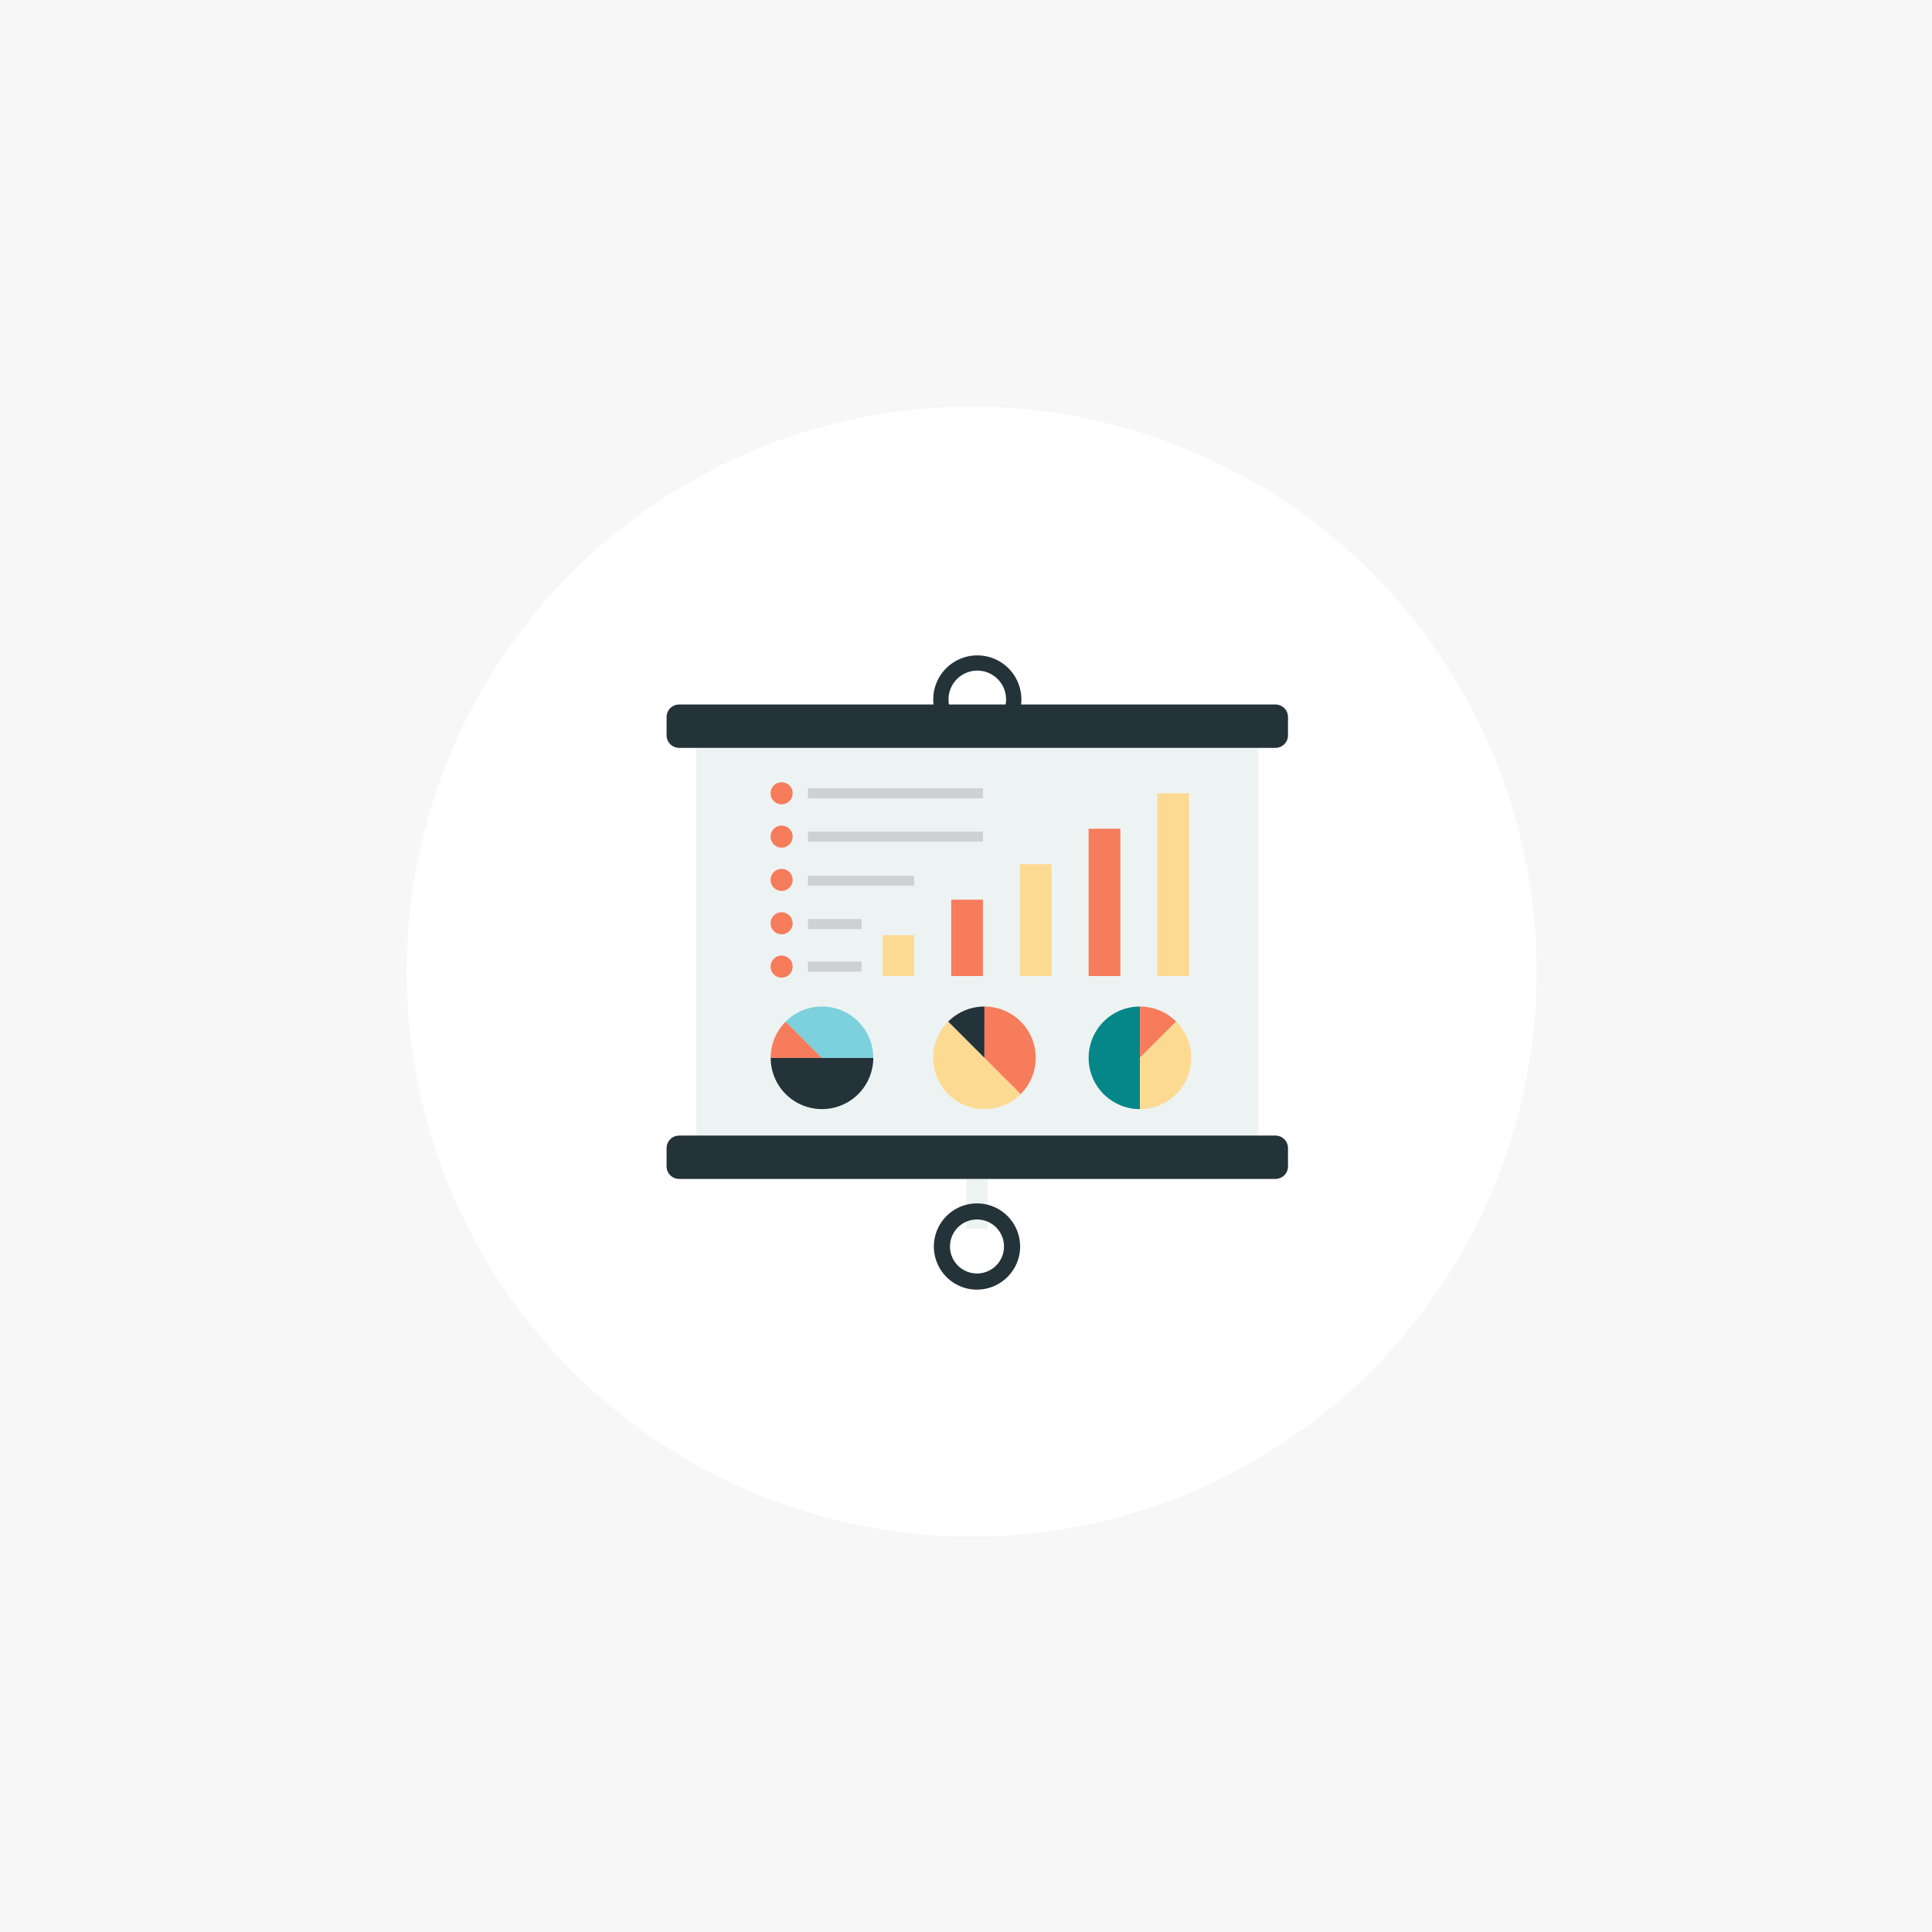 <svg xmlns="http://www.w3.org/2000/svg" xmlns:xlink="http://www.w3.org/1999/xlink" width="171" height="171" viewBox="0 0 171 171"><defs><clipPath id="a"><rect width="55" height="56.146" fill="none"/></clipPath></defs><g transform="translate(-884 -1356)"><rect width="171" height="171" transform="translate(884 1356)" fill="#f7f7f7"/><circle cx="50" cy="50" r="50" transform="translate(920 1392)" fill="#fff"/><g transform="translate(943 1414)"><rect width="1.892" height="4.407" transform="translate(26.523 46.346)" fill="#edf3f3"/><g transform="translate(0 0)"><g clip-path="url(#a)"><path d="M38.378,78.522A3.817,3.817,0,1,1,42.2,74.7a3.821,3.821,0,0,1-3.817,3.817m0-6.207a2.39,2.39,0,1,0,2.39,2.39,2.392,2.392,0,0,0-2.39-2.39" transform="translate(-10.909 -22.375)" fill="#243239"/><path d="M38.384,7.808a3.9,3.9,0,1,1,3.9-3.9,3.909,3.909,0,0,1-3.9,3.9m0-6.451A2.547,2.547,0,1,0,40.93,3.9a2.55,2.55,0,0,0-2.546-2.546" transform="translate(-10.883 0)" fill="#243239"/><rect width="49.741" height="34.317" transform="translate(2.629 8.192)" fill="#edf3f3"/><path d="M55,7.5V9.073A1.108,1.108,0,0,1,53.911,10.2H1.089A1.108,1.108,0,0,1,0,9.073V7.5A1.112,1.112,0,0,1,1.089,6.364H53.911A1.112,1.112,0,0,1,55,7.5" transform="translate(0 -2.009)" fill="#243239"/><path d="M55,63.249v1.575a1.108,1.108,0,0,1-1.089,1.128H1.089A1.108,1.108,0,0,1,0,64.825V63.249a1.112,1.112,0,0,1,1.089-1.133H53.911A1.112,1.112,0,0,1,55,63.249" transform="translate(0 -19.607)" fill="#243239"/><path d="M18,56.6a4.538,4.538,0,0,1-4.538-4.538h9.08A4.539,4.539,0,0,1,18,56.6" transform="translate(-4.249 -16.434)" fill="#243239"/><path d="M18,50.583H13.461a4.516,4.516,0,0,1,1.33-3.211Z" transform="translate(-4.249 -14.953)" fill="#f77c5b"/><path d="M23.155,49.969H18.613l-3.207-3.211a4.538,4.538,0,0,1,7.749,3.211" transform="translate(-4.863 -14.339)" fill="#7dd0de"/><path d="M35.807,53.79a4.539,4.539,0,0,1,0-6.418l6.421,6.421a4.54,4.54,0,0,1-6.421,0" transform="translate(-10.883 -14.953)" fill="#fdda92"/><path d="M39.629,49.968,36.42,46.759a4.517,4.517,0,0,1,3.212-1.33Z" transform="translate(-11.496 -14.34)" fill="#243239"/><path d="M44.32,53.179l-3.212-3.212,0-4.539a4.539,4.539,0,0,1,3.209,7.75" transform="translate(-12.976 -14.34)" fill="#f77c5b"/><path d="M54.583,49.965a4.538,4.538,0,0,1,4.538-4.538v9.08a4.539,4.539,0,0,1-4.538-4.542" transform="translate(-17.229 -14.339)" fill="#058789"/><path d="M61.214,49.965V45.427a4.516,4.516,0,0,1,3.211,1.33Z" transform="translate(-19.322 -14.339)" fill="#f77c5b"/><path d="M61.214,55.121V50.579l3.211-3.207a4.538,4.538,0,0,1-3.211,7.749" transform="translate(-19.322 -14.953)" fill="#fdda92"/><rect width="2.806" height="16.177" transform="translate(43.434 12.212)" fill="#fdda92"/><rect width="2.806" height="13.038" transform="translate(37.353 15.351)" fill="#f77c5b"/><rect width="2.806" height="9.898" transform="translate(31.273 18.49)" fill="#fdda92"/><rect width="2.806" height="6.759" transform="translate(25.192 21.63)" fill="#f77c5b"/><rect width="2.806" height="3.62" transform="translate(19.111 24.769)" fill="#fdda92"/><path d="M15.4,17.394a.976.976,0,1,1-.976-.976.976.976,0,0,1,.976.976" transform="translate(-4.244 -5.182)" fill="#f77c5b"/><path d="M15.4,23a.976.976,0,1,1-.976-.976A.976.976,0,0,1,15.4,23" transform="translate(-4.244 -6.951)" fill="#f77c5b"/><path d="M15.4,28.6a.976.976,0,1,1-.976-.976.976.976,0,0,1,.976.976" transform="translate(-4.244 -8.721)" fill="#f77c5b"/><path d="M15.4,34.209a.976.976,0,1,1-.976-.976.976.976,0,0,1,.976.976" transform="translate(-4.244 -10.49)" fill="#f77c5b"/><path d="M15.4,39.813a.976.976,0,1,1-.976-.976.976.976,0,0,1,.976.976" transform="translate(-4.244 -12.259)" fill="#f77c5b"/><rect width="15.487" height="0.891" transform="translate(12.511 11.766)" fill="#cdd1d1"/><rect width="15.487" height="0.891" transform="translate(12.511 15.602)" fill="#cdd1d1"/><rect width="9.406" height="0.891" transform="translate(12.511 19.506)" fill="#cdd1d1"/><rect width="4.751" height="0.891" transform="translate(12.511 23.342)" fill="#cdd1d1"/><rect width="4.751" height="0.891" transform="translate(12.511 27.109)" fill="#cdd1d1"/></g></g></g></g></svg>